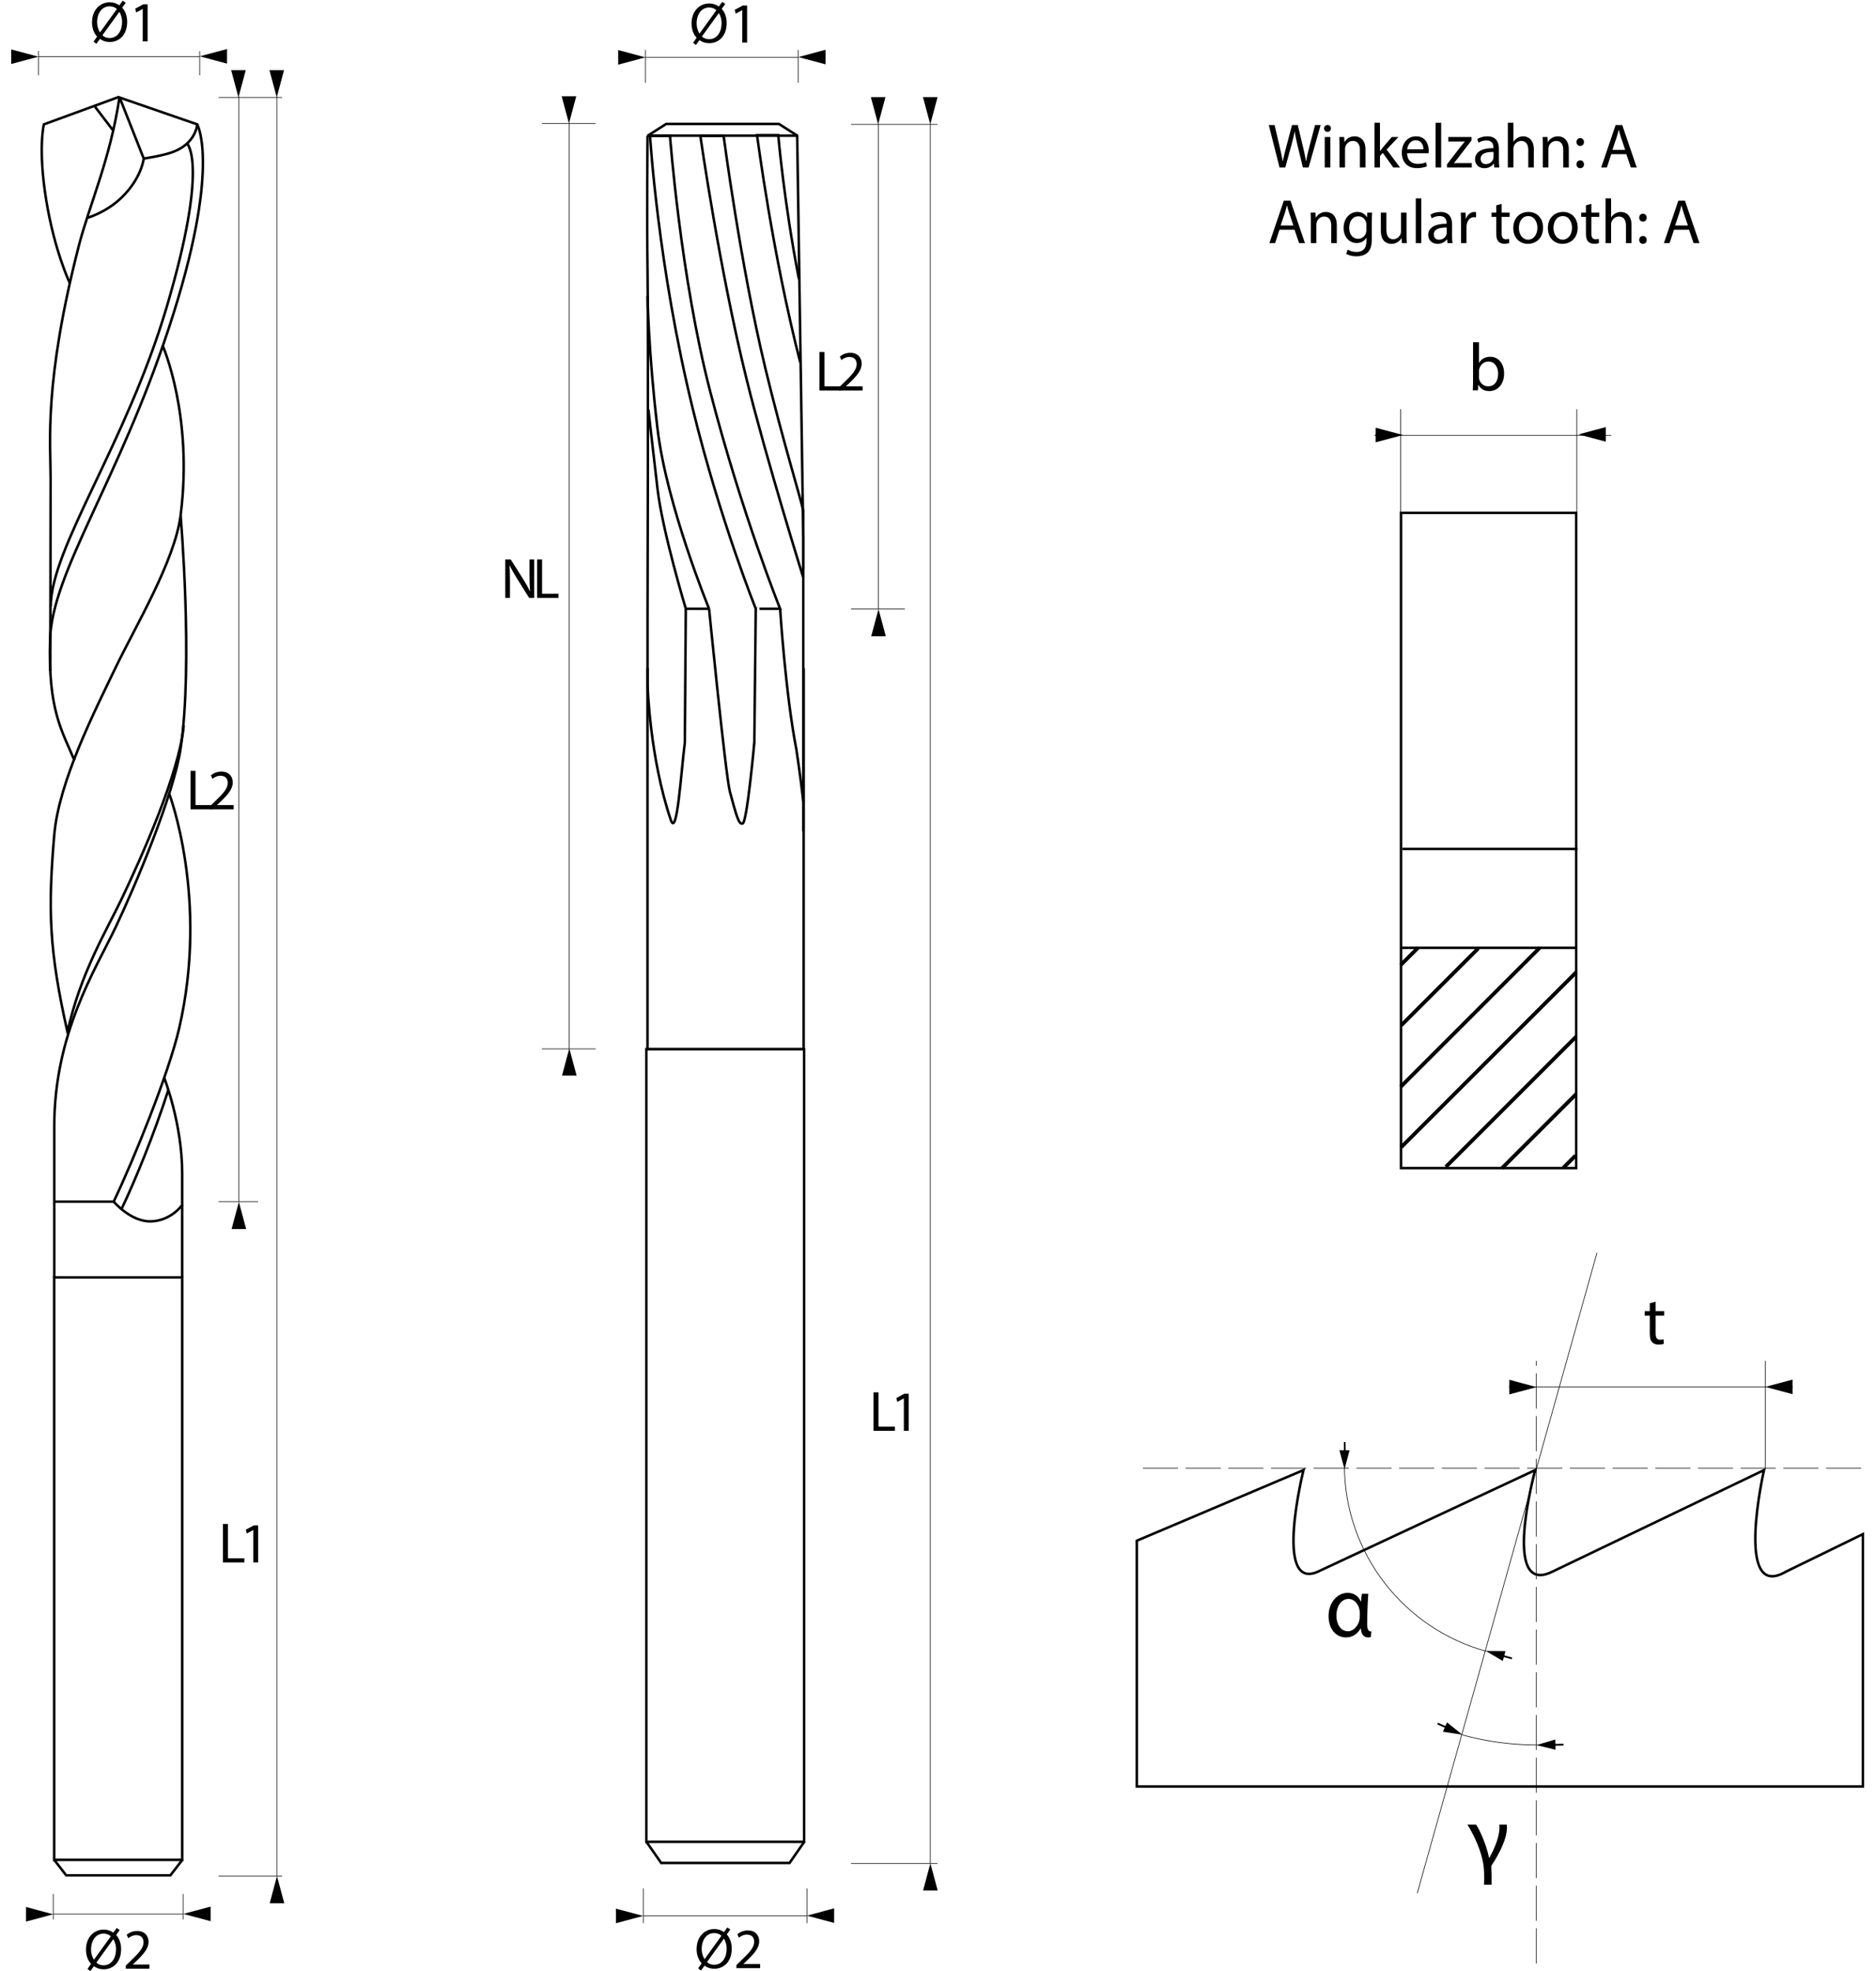 <?xml version="1.0" encoding="utf-8"?>
<!-- Generator: Adobe Illustrator 15.1.0, SVG Export Plug-In . SVG Version: 6.00 Build 0)  -->
<!DOCTYPE svg PUBLIC "-//W3C//DTD SVG 1.1//EN" "http://www.w3.org/Graphics/SVG/1.1/DTD/svg11.dtd">
<svg version="1.1" id="Layer_1" xmlns="http://www.w3.org/2000/svg" xmlns:xlink="http://www.w3.org/1999/xlink" x="0px" y="0px"
	 width="747px" height="785px" viewBox="34.667 0 747 785" enable-background="new 34.667 0 747 785" xml:space="preserve">
<g>
	<path fill="none" stroke="#000000" stroke-miterlimit="10" d="M317.008,242.42c0,0,6.631,66.873,8.32,72.986
		c2.206,7.985,3.419,13.22,4.965,12.53c1.765,0.689,4.744-32.36,4.744-32.36l0.564-53.156c-0.1,0.012,9.696,0,9.696,0
		s-15.111-37.424-27.832-86.48c-11.854-45.719-16.013-101.835-16.013-101.835h-7.941c0,0,3.034,51.709,17.081,108.996
		c10.831,44.172,25.009,79.32,25.009,79.32"/>
	<path fill="none" stroke="#000000" stroke-miterlimit="10" d="M317.008,242.42h-9.266l-0.386,53.363
		c-1.529,12.083-3.099,38.074-5.576,30.777c-8.436-24.833-9.264-53.845-9.264-53.845v-27.127c0,0,0.33-114.437,0-137.158
		c-0.332-22.722,0-54.326,0-54.326"/>
	<path fill="none" stroke="#000000" stroke-miterlimit="10" d="M354.527,319.124c-1.103-9.915-2.755-20.656-2.755-20.656
		c-4.339-22.309-6.474-56.048-6.474-56.048"/>
	<polyline fill="none" stroke="#000000" stroke-miterlimit="10" points="354.527,226.721 354.527,214.185 352.098,54.104 	"/>
	<path fill="none" stroke="#000000" stroke-miterlimit="10" d="M317.008,242.42c0,0-16.879-41.037-20.52-71.608
		c-3.642-30.57-3.972-52.88-3.972-52.88"/>
	<path fill="none" stroke="#000000" stroke-miterlimit="10" d="M307.742,242.42c0,0-9.268-30.708-11.254-47.647
		c-1.986-16.938-3.642-31.673-3.642-31.673"/>
	<path fill="none" stroke="#000000" stroke-miterlimit="10" d="M354.527,230.577v-27.129c-0.972-4.846-8.276-28.368-15.163-57.012
		c-9.844-40.94-16.564-92.333-16.564-92.333h-9.265c0,0,7.649,53.499,18.403,96.877c8.151,32.879,22.589,79.045,22.589,79.045
		v101.078"/>
	<path fill="none" stroke="#000000" stroke-miterlimit="10" d="M352.805,111.184c-5.992-30.709-8.245-57.355-8.245-57.355h-8.439
		c0,0,6.147,47.578,17.201,90.543"/>
	<polyline fill="none" stroke="#000000" stroke-miterlimit="10" points="292.484,54.104 299.941,49.353 344.812,49.353 
		352.27,54.104 	"/>
	<line fill="none" stroke="#000000" stroke-miterlimit="10" x1="292.484" y1="54.035" x2="352.459" y2="54.035"/>
	<polyline fill="none" stroke="#000000" stroke-miterlimit="10" points="354.664,266.105 354.664,417.867 292.5,417.867 
		292.5,266.105 	"/>
</g>
<g>
	<polyline fill="none" stroke="#000000" stroke-miterlimit="10" points="354.998,733.385 349.051,741.913 297.937,741.913 
		291.99,733.385 	"/>
	<rect x="292.042" y="417.814" fill="none" stroke="#000000" stroke-miterlimit="10" width="62.808" height="315.701"/>
</g>
<line fill="none" stroke="#000000" stroke-width="0.25" stroke-miterlimit="10" x1="291.603" y1="22.81" x2="352.511" y2="22.81"/>
<line fill="none" stroke="#000000" stroke-width="0.25" stroke-miterlimit="10" x1="291.655" y1="19.866" x2="291.655" y2="32.983"/>
<line fill="none" stroke="#000000" stroke-width="0.25" stroke-miterlimit="10" x1="352.531" y1="19.866" x2="352.531" y2="32.983"/>
<g>
	<g>
		<polygon points="280.814,19.935 291.655,22.839 280.814,25.746 		"/>
	</g>
</g>
<g>
	<g>
		<polygon points="363.403,25.628 352.562,22.724 363.403,19.817 		"/>
	</g>
</g>
<line fill="none" stroke="#000000" stroke-width="0.25" stroke-miterlimit="10" x1="356.006" y1="762.928" x2="290.831" y2="762.928"/>
<line fill="none" stroke="#000000" stroke-width="0.25" stroke-miterlimit="10" x1="355.966" y1="765.872" x2="355.966" y2="752.068"/>
<line fill="none" stroke="#000000" stroke-width="0.25" stroke-miterlimit="10" x1="290.806" y1="765.872" x2="290.806" y2="752.068"/>
<g>
	<g>
		<polygon points="366.807,765.804 355.966,762.902 366.807,759.994 		"/>
	</g>
</g>
<g>
	<g>
		<polygon points="279.924,760.114 290.765,763.016 279.924,765.924 		"/>
	</g>
</g>
<line fill="none" stroke="#000000" stroke-width="0.25" stroke-miterlimit="10" x1="405.116" y1="49.189" x2="405.116" y2="742.084"/>
<line fill="none" stroke="#000000" stroke-width="0.25" stroke-miterlimit="10" x1="384.458" y1="49.189" x2="384.458" y2="242.498"/>
<line fill="none" stroke="#000000" stroke-width="0.25" stroke-miterlimit="10" x1="407.977" y1="49.549" x2="373.542" y2="49.549"/>
<line fill="none" stroke="#000000" stroke-width="0.25" stroke-miterlimit="10" x1="394.962" y1="242.491" x2="373.542" y2="242.491"/>
<line fill="none" stroke="#000000" stroke-width="0.25" stroke-miterlimit="10" x1="407.977" y1="742.136" x2="373.542" y2="742.136"/>
<g>
	<g>
		<polygon points="407.994,38.676 405.087,49.517 402.179,38.676 		"/>
	</g>
</g>
<g>
	<g>
		<polygon points="387.241,38.676 384.338,49.517 381.431,38.676 		"/>
	</g>
</g>
<g>
	<g>
		<polygon points="402.227,752.885 405.131,742.044 408.041,752.885 		"/>
	</g>
</g>
<g>
	<g>
		<polygon points="381.572,253.397 384.475,242.556 387.382,253.397 		"/>
	</g>
</g>
<line fill="none" stroke="#000000" stroke-width="0.25" stroke-miterlimit="10" x1="261.342" y1="48.85" x2="261.342" y2="417.662"/>
<line fill="none" stroke="#000000" stroke-width="0.25" stroke-miterlimit="10" x1="271.847" y1="49.21" x2="250.427" y2="49.21"/>
<line fill="none" stroke="#000000" stroke-width="0.25" stroke-miterlimit="10" x1="271.847" y1="417.723" x2="250.427" y2="417.723"/>
<g>
	<g>
		<polygon points="264.125,38.336 261.222,49.177 258.315,38.336 		"/>
	</g>
</g>
<g>
	<g>
		<polygon points="258.454,428.348 261.358,417.507 264.265,428.348 		"/>
	</g>
</g>
<g>
	<g>
		<path d="M310.641,17.045l1.408-2c-1.272-1.363-2.021-3.385-2.021-5.657c0-4.839,3.066-7.998,7.065-7.998
			c1.409,0,2.727,0.409,3.817,1.204l1.34-1.84l1.205,0.818l-1.409,1.953c1.272,1.387,1.977,3.386,1.977,5.636
			c0,5.339-3.294,8.043-6.952,8.043c-1.454,0-2.795-0.433-3.886-1.228l-1.431,1.954L310.641,17.045z M319.933,4.049
			c-0.772-0.659-1.727-1.068-2.862-1.068c-3.34,0-5.021,3.091-5.021,6.293c0,1.704,0.455,2.932,1.136,4.113l0.023-0.022
			L319.933,4.049z M314.162,14.523c0.75,0.705,1.636,1.092,2.862,1.092c3.204,0,4.977-2.932,4.977-6.386
			c0-1.295-0.273-2.681-1.068-3.976h-0.068L314.162,14.523z"/>
		<path d="M330.224,4.049h-0.046l-2.567,1.386l-0.386-1.521l3.226-1.728h1.704v14.769h-1.931V4.049L330.224,4.049z"/>
	</g>
</g>
<g>
	<g>
		<path d="M312.661,783.9l1.408-1.999c-1.272-1.363-2.021-3.387-2.021-5.657c0-4.84,3.066-7.998,7.065-7.998
			c1.409,0,2.727,0.409,3.817,1.204l1.34-1.84l1.205,0.816l-1.409,1.954c1.272,1.386,1.977,3.386,1.977,5.635
			c0,5.339-3.294,8.043-6.952,8.043c-1.454,0-2.795-0.432-3.886-1.227l-1.431,1.953L312.661,783.9z M321.953,770.904
			c-0.772-0.659-1.727-1.067-2.862-1.067c-3.34,0-5.021,3.09-5.021,6.293c0,1.704,0.455,2.931,1.136,4.112l0.023-0.022
			L321.953,770.904z M316.183,781.378c0.75,0.704,1.636,1.09,2.862,1.09c3.204,0,4.977-2.931,4.977-6.384
			c0-1.295-0.273-2.682-1.068-3.977h-0.068L316.183,781.378z"/>
		<path d="M327.905,783.808v-1.227l1.567-1.522c3.771-3.59,5.476-5.497,5.499-7.725c0-1.5-0.728-2.886-2.932-2.886
			c-1.34,0-2.453,0.682-3.135,1.249l-0.637-1.408c1.022-0.863,2.477-1.5,4.181-1.5c3.181,0,4.521,2.182,4.521,4.295
			c0,2.726-1.977,4.93-5.09,7.929l-1.181,1.092v0.046h6.634v1.657H327.905L327.905,783.808z"/>
	</g>
</g>
<g>
	<g>
		<path d="M382.485,554.5h1.977v13.655h6.544v1.658h-8.521V554.5z"/>
		<path d="M394.572,556.908h-0.046l-2.567,1.386l-0.386-1.521l3.226-1.729h1.704v14.769h-1.931V556.908L394.572,556.908z"/>
	</g>
</g>
<g>
	<g>
		<path d="M360.972,140.206h1.977v13.655h6.544v1.658h-8.521V140.206z"/>
		<path d="M368.719,155.519v-1.227l1.567-1.522c3.771-3.59,5.476-5.499,5.499-7.725c0-1.5-0.728-2.885-2.932-2.885
			c-1.34,0-2.453,0.682-3.135,1.25l-0.637-1.409c1.022-0.863,2.477-1.5,4.181-1.5c3.181,0,4.521,2.181,4.521,4.294
			c0,2.727-1.977,4.931-5.09,7.93l-1.181,1.09v0.045h6.634v1.659H368.719L368.719,155.519z"/>
	</g>
</g>
<g>
	<g>
		<path d="M235.864,238.103V222.79h2.158l4.908,7.748c1.136,1.795,2.021,3.408,2.749,4.976l0.045-0.021
			c-0.182-2.045-0.227-3.908-0.227-6.293v-6.407h1.863v15.313h-2l-4.862-7.771c-1.067-1.704-2.09-3.453-2.862-5.112l-0.068,0.022
			c0.113,1.931,0.159,3.771,0.159,6.315v6.543H235.864z"/>
		<path d="M248.54,222.789h1.977v13.654h6.544v1.659h-8.521V222.789L248.54,222.789z"/>
	</g>
</g>
<line fill="none" stroke="#000000" stroke-width="0.25" stroke-miterlimit="10" stroke-dasharray="14,3,14,3" x1="775.771" y1="584.725" x2="486.771" y2="584.725"/>
<line fill="none" stroke="#000000" stroke-width="0.25" stroke-miterlimit="10" stroke-dasharray="14,3,14,3" x1="646.386" y1="781.961" x2="646.386" y2="541.962"/>
<line fill="none" stroke="#000000" stroke-width="0.25" stroke-miterlimit="10" x1="737.636" y1="584.724" x2="737.636" y2="541.962"/>
<line fill="none" stroke="#000000" stroke-width="0.25" stroke-miterlimit="10" x1="670.56" y1="498.946" x2="599.005" y2="753.969"/>
<line fill="none" stroke="#000000" stroke-width="0.25" stroke-miterlimit="10" x1="635.96" y1="552.368" x2="744.105" y2="552.368"/>
<g>
	<g>
		<line fill="none" stroke="#000000" stroke-miterlimit="10" x1="637.652" y1="552.286" x2="635.673" y2="552.286"/>
		<g>
			<polygon points="635.671,549.503 646.511,552.407 635.671,555.314 			"/>
		</g>
	</g>
</g>
<g>
	<g>
		
			<line fill="none" stroke="#000000" stroke-width="0.7" stroke-miterlimit="10" x1="570.119" y1="578.927" x2="570.119" y2="574.292"/>
		<g>
			<polygon points="572.068,577.541 570.035,585.129 568,577.541 			"/>
		</g>
	</g>
</g>
<g>
	<g>
		
			<line fill="none" stroke="#000000" stroke-width="0.7" stroke-miterlimit="10" x1="632.234" y1="659.228" x2="636.701" y2="660.461"/>
		<g>
			<polygon points="633.052,661.474 626.279,657.496 634.134,657.554 			"/>
		</g>
	</g>
</g>
<g>
	<g>
		
			<line fill="none" stroke="#000000" stroke-width="0.7" stroke-miterlimit="10" x1="611.333" y1="688.28" x2="607.093" y2="686.408"/>
		<g>
			<polygon points="610.851,685.937 616.972,690.862 609.208,689.658 			"/>
		</g>
	</g>
</g>
<g>
	<g>
		
			<line fill="none" stroke="#000000" stroke-width="0.7" stroke-miterlimit="10" x1="652.611" y1="694.912" x2="657.244" y2="694.793"/>
		<g>
			<polygon points="654.048,696.824 646.41,694.989 653.943,692.758 			"/>
		</g>
	</g>
</g>
<g>
	<g>
		<line fill="none" stroke="#000000" stroke-miterlimit="10" x1="746.447" y1="552.447" x2="748.427" y2="552.447"/>
		<g>
			<polygon points="748.431,555.23 737.589,552.326 748.431,549.419 			"/>
		</g>
	</g>
</g>
<rect x="592.531" y="204.238" fill="none" stroke="#000000" stroke-miterlimit="10" width="69.75" height="260.957"/>
<line fill="none" stroke="#000000" stroke-miterlimit="10" x1="593.076" y1="338.09" x2="662.826" y2="338.09"/>
<line fill="none" stroke="#000000" stroke-miterlimit="10" x1="592.228" y1="377.457" x2="662.06" y2="377.457"/>
<line fill="none" stroke="#000000" stroke-width="1.5" stroke-miterlimit="10" x1="592.406" y1="432.821" x2="647.839" y2="377.405"/>
<line fill="none" stroke="#000000" stroke-width="1.5" stroke-miterlimit="10" x1="592.656" y1="408.322" x2="623.296" y2="377.696"/>
<line fill="none" stroke="#000000" stroke-width="1.5" stroke-miterlimit="10" x1="592.419" y1="384.319" x2="599.339" y2="377.405"/>
<line fill="none" stroke="#000000" stroke-width="1.5" stroke-miterlimit="10" x1="592.531" y1="456.945" x2="662.38" y2="387.113"/>
<line fill="none" stroke="#000000" stroke-width="1.5" stroke-miterlimit="10" x1="610.404" y1="464.695" x2="662.273" y2="412.826"/>
<line fill="none" stroke="#000000" stroke-width="1.5" stroke-miterlimit="10" x1="632.716" y1="465.257" x2="662.296" y2="435.682"/>
<line fill="none" stroke="#000000" stroke-width="1.5" stroke-miterlimit="10" x1="657.121" y1="465.102" x2="662.003" y2="460.223"/>
<path fill="none" stroke="#000000" stroke-miterlimit="10" d="M487.332,613.59l66.369-28.127c0,0-11.998,48.186,5.625,40.502
	l86.625-40.502c0,0-13.688,50.436,6.75,40.502l84.375-40.502c0,0-11.998,52.498,8.629,40.502l30.746-15.004v100.504H487.332V613.59z
	"/>
<path fill="none" stroke="#000000" stroke-width="0.25" stroke-miterlimit="10" d="M646.753,694.937
	c-10.332,0-20.338-1.393-29.844-4.006"/>
<path fill="none" stroke="#000000" stroke-width="0.25" stroke-miterlimit="10" d="M626.531,657.649
	c-32.598-8.955-56.547-38.808-56.547-74.249"/>
<g>
	<rect x="562.347" y="626.787" fill="none" width="24.863" height="30.713"/>
	<path d="M579.515,634.732c-0.176,1.789-0.457,7.615-0.457,12.144c0,2,0.492,2.843,1.686,2.877l-0.246,2.212
		c-0.211,0.104-0.701,0.141-1.053,0.141c-1.51,0-2.736-0.982-2.912-3.579h-0.105c-1.123,2.034-3.088,3.579-5.791,3.579
		c-4.035,0-6.949-3.369-6.949-8.527c0-5.546,3.65-9.23,7.58-9.23c2.457,0,4.318,1.265,5.23,3.404h0.141
		c0.07-1.334,0.174-2.176,0.314-3.019L579.515,634.732L579.515,634.732z M571.408,649.648c2.141,0,4-2.071,4.525-4.317
		c0.176-0.771,0.211-1.438,0.211-2.386c0-0.667,0-1.229-0.141-1.825c-0.42-2.281-2.105-4.353-4.352-4.353
		c-2.879,0-4.844,2.844-4.844,6.703C566.81,646.699,568.458,649.648,571.408,649.648z"/>
</g>
<g>
	<rect x="619.16" y="718.698" fill="none" width="23.396" height="36.563"/>
	<path d="M625.589,750.577c0.104-3.229,0.174-6.6-0.633-9.968c-1.264-5.615-4.281-11.336-6.002-13.969h3.475
		c1.545,2.316,4.107,8.002,5.16,13.231h0.141c1.543-2.843,4-7.861,4-12.038c0-0.526-0.035-0.877-0.035-1.193h2.912
		c0.07,0.316,0.105,0.737,0.105,1.158c0,4.353-2.736,9.967-6,14.916c-0.211,0.28-0.211,0.526-0.211,0.842
		c0.104,2.001,0.104,4.633,0.104,7.021H625.589z"/>
</g>
<g>
	<path d="M693.916,518.404v3.752h3.398v1.809h-3.398v7.045c0,1.62,0.459,2.538,1.779,2.538c0.621,0,1.08-0.081,1.377-0.162
		l0.107,1.781c-0.459,0.188-1.188,0.324-2.104,0.324c-1.107,0-1.998-0.353-2.564-0.999c-0.676-0.702-0.918-1.862-0.918-3.401v-7.126
		h-2.023v-1.809h2.023v-3.131L693.916,518.404z"/>
</g>
<line fill="none" stroke="#000000" stroke-width="0.25" stroke-miterlimit="10" x1="662.501" y1="204.586" x2="662.501" y2="162.968"/>
<line fill="none" stroke="#000000" stroke-width="0.25" stroke-miterlimit="10" x1="592.406" y1="204.586" x2="592.406" y2="162.968"/>
<line fill="none" stroke="#000000" stroke-width="0.25" stroke-miterlimit="10" x1="581.898" y1="173.373" x2="676.265" y2="173.373"/>
<g>
	<g>
		<line fill="none" stroke="#000000" stroke-miterlimit="10" x1="584.423" y1="173.125" x2="582.445" y2="173.125"/>
		<g>
			<polygon points="582.443,170.342 593.281,173.245 582.443,176.152 			"/>
		</g>
	</g>
</g>
<g>
	<g>
		<polygon points="674.062,175.901 663.222,172.998 674.062,170.091 		"/>
	</g>
</g>
<g>
	<path d="M621.109,155.453c0.057-0.892,0.109-2.213,0.109-3.374v-15.791h2.348v8.206h0.055c0.838-1.458,2.35-2.402,4.453-2.402
		c3.24,0,5.533,2.699,5.508,6.667c0,4.67-2.941,6.991-5.857,6.991c-1.889,0-3.4-0.729-4.373-2.457h-0.08l-0.107,2.16H621.109z
		 M623.566,150.216c0,0.297,0.055,0.594,0.107,0.864c0.459,1.646,1.836,2.779,3.563,2.779c2.484,0,3.969-2.023,3.969-5.021
		c0-2.618-1.35-4.859-3.887-4.859c-1.621,0-3.133,1.107-3.617,2.916c-0.055,0.271-0.135,0.595-0.135,0.973V150.216L623.566,150.216z
		"/>
</g>
<g>
	<path d="M544.167,66.715l-4.291-16.918h2.309l2.008,8.56c0.502,2.108,0.953,4.218,1.256,5.85h0.051
		c0.275-1.683,0.803-3.69,1.381-5.874l2.258-8.534h2.285l2.059,8.585c0.477,2.008,0.93,4.016,1.18,5.798h0.051
		c0.352-1.856,0.828-3.74,1.354-5.849l2.234-8.534h2.234l-4.795,16.918h-2.283l-2.135-8.811c-0.525-2.158-0.879-3.815-1.104-5.521
		h-0.051c-0.301,1.682-0.678,3.338-1.305,5.521l-2.41,8.811L544.167,66.715L544.167,66.715z"/>
	<path d="M564.623,51.152c0.025,0.754-0.527,1.355-1.404,1.355c-0.779,0-1.332-0.603-1.332-1.355c0-0.777,0.578-1.381,1.381-1.381
		C564.095,49.771,564.623,50.374,564.623,51.152z M562.164,66.715V54.566h2.209v12.148L562.164,66.715L562.164,66.715z"/>
	<path d="M568.037,57.854c0-1.255-0.025-2.283-0.102-3.288h1.957l0.125,2.009h0.051c0.604-1.154,2.01-2.284,4.018-2.284
		c1.682,0,4.291,1.004,4.291,5.171v7.254h-2.209v-7.003c0-1.958-0.729-3.59-2.811-3.59c-1.457,0-2.586,1.028-2.963,2.26
		c-0.1,0.275-0.15,0.652-0.15,1.028v7.305h-2.207V57.854L568.037,57.854z"/>
	<path d="M584.148,60.138h0.053c0.301-0.427,0.727-0.954,1.078-1.381l3.564-4.191h2.66l-4.693,4.995l5.346,7.153h-2.686
		l-4.191-5.823l-1.131,1.255v4.568h-2.184V48.893h2.184V60.138z"/>
	<path d="M594.966,61.042c0.049,2.987,1.957,4.217,4.166,4.217c1.582,0,2.535-0.276,3.363-0.627l0.377,1.581
		c-0.779,0.352-2.109,0.753-4.041,0.753c-3.74,0-5.977-2.46-5.977-6.125c0-3.664,2.16-6.551,5.699-6.551
		c3.965,0,5.021,3.489,5.021,5.723c0,0.452-0.053,0.804-0.076,1.029H594.966z M601.441,59.461c0.025-1.406-0.576-3.59-3.063-3.59
		c-2.232,0-3.213,2.059-3.389,3.59H601.441z"/>
	<path d="M606.31,48.893h2.209v17.821h-2.209V48.893z"/>
	<path d="M610.851,65.434l5.498-7.152c0.527-0.653,1.029-1.23,1.582-1.884v-0.05h-6.578v-1.782h9.264l-0.025,1.381L615.169,63
		c-0.502,0.678-1.004,1.28-1.557,1.907v0.051h7.105v1.757h-9.865v-1.281H610.851z"/>
	<path d="M629.701,66.715l-0.176-1.531h-0.076c-0.678,0.954-1.982,1.809-3.715,1.809c-2.459,0-3.715-1.732-3.715-3.489
		c0-2.938,2.611-4.543,7.305-4.52v-0.251c0-1.004-0.275-2.811-2.762-2.811c-1.129,0-2.309,0.352-3.162,0.903l-0.502-1.456
		c1.004-0.652,2.459-1.079,3.99-1.079c3.715,0,4.619,2.535,4.619,4.97v4.543c0,1.055,0.051,2.084,0.201,2.912H629.701z
		 M629.375,60.514c-2.41-0.05-5.146,0.377-5.146,2.736c0,1.431,0.953,2.107,2.084,2.107c1.58,0,2.586-1.004,2.938-2.032
		c0.074-0.227,0.125-0.478,0.125-0.703V60.514z"/>
	<path d="M635.072,48.893h2.209v7.58h0.051c0.352-0.627,0.902-1.18,1.582-1.556c0.65-0.377,1.43-0.628,2.258-0.628
		c1.633,0,4.242,1.004,4.242,5.195v7.229h-2.209v-6.978c0-1.958-0.729-3.615-2.813-3.615c-1.43,0-2.561,1.004-2.961,2.209
		c-0.125,0.302-0.15,0.628-0.15,1.055v7.329h-2.209V48.893L635.072,48.893z"/>
	<path d="M649.001,57.854c0-1.255-0.025-2.283-0.102-3.288h1.957l0.125,2.009h0.053c0.602-1.154,2.008-2.284,4.016-2.284
		c1.682,0,4.291,1.004,4.291,5.171v7.254h-2.209v-7.003c0-1.958-0.729-3.59-2.811-3.59c-1.455,0-2.586,1.028-2.963,2.26
		c-0.1,0.275-0.15,0.652-0.15,1.028v7.305h-2.207V57.854L649.001,57.854z"/>
	<path d="M662.402,56.574c0-0.93,0.629-1.581,1.508-1.581s1.455,0.651,1.48,1.581c0,0.879-0.578,1.557-1.506,1.557
		C663.005,58.131,662.402,57.453,662.402,56.574z M662.402,65.434c0-0.929,0.629-1.581,1.508-1.581s1.455,0.652,1.48,1.581
		c0,0.879-0.578,1.558-1.506,1.558C663.005,66.991,662.402,66.313,662.402,65.434z"/>
	<path d="M676.255,61.393l-1.756,5.321h-2.26l5.748-16.918h2.637l5.771,16.918h-2.334l-1.809-5.321H676.255z M681.804,59.686
		l-1.658-4.869c-0.375-1.104-0.627-2.107-0.877-3.088h-0.051c-0.252,1.004-0.527,2.033-0.855,3.063l-1.654,4.895L681.804,59.686
		L681.804,59.686z"/>
	<path d="M544.142,91.51l-1.756,5.321h-2.26l5.748-16.918h2.637l5.771,16.918h-2.334l-1.809-5.321H544.142z M549.691,89.803
		l-1.656-4.869c-0.377-1.104-0.629-2.107-0.879-3.088h-0.051c-0.252,1.004-0.525,2.033-0.854,3.063l-1.656,4.895L549.691,89.803
		L549.691,89.803z"/>
	<path d="M556.617,87.971c0-1.255-0.025-2.284-0.102-3.288h1.957l0.127,2.008h0.049c0.604-1.153,2.008-2.283,4.018-2.283
		c1.682,0,4.293,1.004,4.293,5.171v7.254h-2.209v-7.003c0-1.958-0.73-3.59-2.813-3.59c-1.457,0-2.586,1.028-2.963,2.26
		c-0.1,0.274-0.15,0.651-0.15,1.027v7.306h-2.209v-8.861H556.617z"/>
	<path d="M581.013,84.683c-0.051,0.878-0.102,1.857-0.102,3.338v7.055c0,2.786-0.553,4.492-1.732,5.547
		c-1.18,1.104-2.885,1.456-4.416,1.456c-1.457,0-3.063-0.353-4.043-1.004l0.553-1.683c0.805,0.502,2.061,0.953,3.564,0.953
		c2.26,0,3.916-1.18,3.916-4.241v-1.354h-0.051c-0.678,1.129-1.982,2.033-3.865,2.033c-3.012,0-5.17-2.562-5.17-5.925
		c0-4.116,2.686-6.45,5.471-6.45c2.109,0,3.264,1.104,3.791,2.107h0.051l0.102-1.832H581.013z M578.728,89.477
		c0-0.377-0.023-0.703-0.125-1.004c-0.4-1.28-1.48-2.335-3.088-2.335c-2.107,0-3.613,1.782-3.613,4.594
		c0,2.386,1.203,4.367,3.59,4.367c1.354,0,2.586-0.853,3.063-2.259c0.125-0.376,0.176-0.803,0.176-1.18v-2.184H578.728z"/>
	<path d="M594.742,93.518c0,1.255,0.023,2.359,0.1,3.313h-1.957l-0.127-1.983h-0.049c-0.578,0.979-1.857,2.26-4.018,2.26
		c-1.906,0-4.191-1.055-4.191-5.32v-7.104h2.209v6.728c0,2.31,0.703,3.864,2.711,3.864c1.48,0,2.51-1.027,2.912-2.008
		c0.125-0.326,0.201-0.728,0.201-1.129v-7.455h2.209V93.518z"/>
	<path d="M598.404,79.01h2.209v17.821h-2.209V79.01z"/>
	<path d="M611.054,96.832l-0.176-1.531h-0.076c-0.678,0.954-1.982,1.808-3.715,1.808c-2.459,0-3.715-1.731-3.715-3.488
		c0-2.938,2.609-4.543,7.305-4.52V88.85c0-1.004-0.275-2.811-2.762-2.811c-1.129,0-2.311,0.352-3.162,0.902l-0.502-1.455
		c1.004-0.652,2.459-1.079,3.99-1.079c3.715,0,4.619,2.534,4.619,4.97v4.543c0,1.055,0.051,2.084,0.199,2.912H611.054
		L611.054,96.832z M610.728,90.632c-2.41-0.05-5.146,0.377-5.146,2.736c0,1.431,0.953,2.107,2.084,2.107
		c1.58,0,2.586-1.004,2.936-2.033c0.076-0.226,0.127-0.477,0.127-0.702V90.632z"/>
	<path d="M616.423,88.473c0-1.431-0.025-2.661-0.102-3.79h1.934l0.076,2.384h0.1c0.553-1.631,1.883-2.659,3.365-2.659
		c0.25,0,0.426,0.024,0.627,0.074v2.083c-0.227-0.05-0.453-0.074-0.754-0.074c-1.557,0-2.66,1.18-2.961,2.837
		c-0.051,0.301-0.102,0.651-0.102,1.028v6.477h-2.184V88.473L616.423,88.473z"/>
	<path d="M632.613,81.194v3.489h3.162v1.683h-3.162v6.551c0,1.506,0.428,2.358,1.656,2.358c0.576,0,1.004-0.074,1.279-0.149
		l0.102,1.657c-0.428,0.176-1.104,0.301-1.959,0.301c-1.027,0-1.855-0.326-2.385-0.929c-0.627-0.652-0.854-1.732-0.854-3.163v-6.626
		h-1.883v-1.683h1.883v-2.912L632.613,81.194z"/>
	<path d="M649.103,90.657c0,4.492-3.113,6.45-6.051,6.45c-3.287,0-5.822-2.409-5.822-6.25c0-4.065,2.66-6.45,6.023-6.45
		C646.742,84.407,649.103,86.942,649.103,90.657z M639.464,90.783c0,2.659,1.529,4.668,3.688,4.668c2.109,0,3.689-1.982,3.689-4.72
		c0-2.059-1.029-4.669-3.639-4.669C640.591,86.063,639.464,88.473,639.464,90.783z"/>
	<path d="M662.88,90.657c0,4.492-3.111,6.45-6.049,6.45c-3.289,0-5.824-2.409-5.824-6.25c0-4.065,2.662-6.45,6.023-6.45
		C660.521,84.407,662.88,86.942,662.88,90.657z M653.242,90.783c0,2.659,1.531,4.668,3.689,4.668c2.107,0,3.689-1.982,3.689-4.72
		c0-2.059-1.029-4.669-3.641-4.669C654.371,86.063,653.242,88.473,653.242,90.783z"/>
	<path d="M668.326,81.194v3.489h3.162v1.683h-3.162v6.551c0,1.506,0.428,2.358,1.656,2.358c0.578,0,1.004-0.074,1.279-0.149
		l0.102,1.657c-0.428,0.176-1.104,0.301-1.959,0.301c-1.027,0-1.855-0.326-2.383-0.929c-0.629-0.652-0.854-1.732-0.854-3.163v-6.626
		h-1.883v-1.683h1.883v-2.912L668.326,81.194z"/>
	<path d="M673.972,79.01h2.209v7.58h0.051c0.352-0.627,0.904-1.18,1.582-1.556c0.652-0.377,1.432-0.628,2.258-0.628
		c1.633,0,4.242,1.004,4.242,5.195v7.229h-2.209v-6.979c0-1.958-0.729-3.614-2.811-3.614c-1.432,0-2.563,1.004-2.963,2.209
		c-0.125,0.302-0.15,0.628-0.15,1.055v7.329h-2.209V79.01L673.972,79.01z"/>
	<path d="M687.375,86.691c0-0.929,0.627-1.581,1.506-1.581s1.457,0.652,1.48,1.581c0,0.88-0.578,1.558-1.506,1.558
		C687.978,88.248,687.375,87.571,687.375,86.691z M687.375,95.551c0-0.929,0.627-1.581,1.506-1.581s1.457,0.652,1.48,1.581
		c0,0.879-0.578,1.557-1.506,1.557C687.978,97.108,687.375,96.43,687.375,95.551z"/>
	<path d="M701.228,91.51l-1.756,5.321h-2.26l5.748-16.918h2.635l5.773,16.918h-2.336l-1.807-5.321H701.228z M706.775,89.803
		l-1.654-4.869c-0.377-1.104-0.629-2.107-0.881-3.088h-0.049c-0.252,1.004-0.527,2.033-0.854,3.063l-1.658,4.895L706.775,89.803
		L706.775,89.803z"/>
</g>
<g>
	<g>
		<path fill="none" stroke="#000000" stroke-miterlimit="10" d="M45.743,386.926"/>
		<path fill="none" stroke="#000000" stroke-miterlimit="10" d="M46.149,420.484"/>
	</g>
	<g>
		<path fill="none" stroke="#000000" stroke-miterlimit="10" d="M62.472,112.75c0,0-6.031-12.514-9.371-32.867
			c-3.389-20.646-0.964-30.354-0.964-30.354l29.664-10.854l31.396,10.854c0,0,9.78,17.104-11.261,80.996
			C81.762,191.78,55.452,227.879,54.61,254.514c-0.899,28.445,4.861,36.659,9.689,48.313"/>
		<path fill="none" stroke="#000000" stroke-miterlimit="10" d="M82.249,38.674l9.649,24.464c0,0,6.159-0.838,10.685-2.293
			c10.191-3.278,10.614-11.316,10.614-11.316"/>
		<path fill="none" stroke="#000000" stroke-miterlimit="10" d="M91.899,63.138c0,0-0.792,7.781-8.838,15.563
			c-6.221,6.016-13.726,8.097-13.726,8.097"/>
		<path fill="none" stroke="#000000" stroke-miterlimit="10" d="M56.276,508.645c0,0,0-42.038,0-60.115
			c0-36.771,16.266-62.185,24.219-78.812c7.952-16.627,23.365-53.336,26.082-71.57c5.062-33.978,0-92.896,0-92.896"/>
		<path fill="none" stroke="#000000" stroke-miterlimit="10" d="M54.667,267.108c0,0,0.152-39.113,0.152-76.563
			c0-13.947-2.768-38.095,11.215-92.586c4.14-16.133,12.637-34.82,16.215-59.284"/>
		<path fill="none" stroke="#000000" stroke-miterlimit="10" d="M61.708,411.759c-7.602-33.367-7.959-49.563-5.432-79.319
			c1.808-21.279,16.266-49.521,24.219-66.147c7.952-16.627,23.737-42.756,26.082-61.04c5.097-39.767-7.091-67.495-7.091-67.495"/>
		<path fill="none" stroke="#000000" stroke-miterlimit="10" d="M79.931,478.549c7.953-16.631,21.884-50.945,26.05-68.907
			c11.983-51.675-3.943-93.57-3.943-93.57"/>
		<path fill="none" stroke="#000000" stroke-miterlimit="10" d="M79.931,478.549c0,0,6.885,8.135,14.905,7.863
			c8.02-0.272,12.374-6.508,12.374-6.508s0-3.627,0-12.575c0-19.885-7.157-38.084-7.157-38.084"/>
		<line fill="none" stroke="#000000" stroke-miterlimit="10" x1="79.931" y1="478.549" x2="56.497" y2="478.549"/>
		<line fill="none" stroke="#000000" stroke-miterlimit="10" x1="107.21" y1="479.905" x2="107.21" y2="508.645"/>
		<path fill="none" stroke="#000000" stroke-miterlimit="10" d="M109.149,57.161c0,0,8.869,7.959-8.216,65.476
			C84.81,176.909,54.87,218.264,54.87,241.575"/>
		<path fill="none" stroke="#000000" stroke-miterlimit="10" d="M83.039,481.539c5.442-11.384,12.928-29.648,18.667-47.484"/>
		<line fill="none" stroke="#000000" stroke-miterlimit="10" x1="72.097" y1="41.972" x2="79.743" y2="52.004"/>
	</g>
	<path fill="none" stroke="#000000" stroke-miterlimit="10" d="M61.589,410.783c5.018-23.044,15.486-40.204,21.383-52.533
		c7.955-16.628,23.243-50.708,24.851-69.384"/>
</g>
<g>
	<polyline fill="none" stroke="#000000" stroke-miterlimit="10" points="107.344,740.592 102.517,746.858 61.02,746.858 
		56.193,740.592 	"/>
	<rect x="56.235" y="508.716" fill="none" stroke="#000000" stroke-miterlimit="10" width="50.988" height="231.971"/>
</g>
<line fill="none" stroke="#000000" stroke-width="0.25" stroke-miterlimit="10" x1="49.921" y1="22.526" x2="114.164" y2="22.526"/>
<line fill="none" stroke="#000000" stroke-width="0.25" stroke-miterlimit="10" x1="49.958" y1="20.364" x2="49.958" y2="30"/>
<line fill="none" stroke="#000000" stroke-width="0.25" stroke-miterlimit="10" x1="114.184" y1="20.364" x2="114.184" y2="30"/>
<g>
	<g>
		<polygon points="39.118,19.676 49.958,22.579 39.118,25.488 		"/>
	</g>
</g>
<g>
	<g>
		<polygon points="125.059,25.334 114.218,22.431 125.059,19.524 		"/>
	</g>
</g>
<line fill="none" stroke="#000000" stroke-width="0.25" stroke-miterlimit="10" x1="107.633" y1="762.264" x2="55.907" y2="762.264"/>
<line fill="none" stroke="#000000" stroke-width="0.25" stroke-miterlimit="10" x1="107.594" y1="764.427" x2="107.594" y2="754.283"/>
<line fill="none" stroke="#000000" stroke-width="0.25" stroke-miterlimit="10" x1="55.89" y1="764.427" x2="55.89" y2="754.283"/>
<g>
	<g>
		<polygon points="118.523,765.116 107.682,762.212 118.523,759.304 		"/>
	</g>
</g>
<g>
	<g>
		<polygon points="45.018,759.456 55.859,762.36 45.018,765.266 		"/>
	</g>
</g>
<line fill="none" stroke="#000000" stroke-width="0.25" stroke-miterlimit="10" x1="144.915" y1="38.379" x2="144.915" y2="747.167"/>
<line fill="none" stroke="#000000" stroke-width="0.25" stroke-miterlimit="10" x1="129.738" y1="38.379" x2="129.738" y2="478.613"/>
<line fill="none" stroke="#000000" stroke-width="0.25" stroke-miterlimit="10" x1="147.016" y1="38.827" x2="121.718" y2="38.827"/>
<line fill="none" stroke="#000000" stroke-width="0.25" stroke-miterlimit="10" x1="137.456" y1="478.598" x2="121.718" y2="478.598"/>
<line fill="none" stroke="#000000" stroke-width="0.25" stroke-miterlimit="10" x1="147.016" y1="747.199" x2="121.718" y2="747.199"/>
<g>
	<g>
		<polygon points="147.766,27.946 144.862,38.786 141.955,27.946 		"/>
	</g>
</g>
<g>
	<g>
		<polygon points="132.522,27.946 129.618,38.786 126.711,27.946 		"/>
	</g>
</g>
<g>
	<g>
		<polygon points="142.056,757.983 144.959,747.141 147.866,757.983 		"/>
	</g>
</g>
<g>
	<g>
		<polygon points="126.879,489.483 129.782,478.641 132.69,489.483 		"/>
	</g>
</g>
<g>
	<g>
		<path d="M69.512,784.117l1.409-1.999c-1.272-1.363-2.022-3.386-2.022-5.657c0-4.84,3.067-7.998,7.066-7.998
			c1.409,0,2.727,0.409,3.817,1.204l1.34-1.84l1.204,0.816l-1.409,1.954c1.272,1.387,1.977,3.387,1.977,5.635
			c0,5.34-3.294,8.044-6.952,8.044c-1.454,0-2.795-0.433-3.885-1.228l-1.431,1.953L69.512,784.117z M78.805,771.121
			c-0.772-0.659-1.727-1.067-2.863-1.067c-3.34,0-5.021,3.09-5.021,6.293c0,1.704,0.455,2.932,1.136,4.112l0.023-0.021
			L78.805,771.121z M73.034,781.595c0.75,0.704,1.636,1.09,2.863,1.09c3.204,0,4.976-2.931,4.976-6.384
			c0-1.295-0.272-2.682-1.068-3.977h-0.068L73.034,781.595z"/>
		<path d="M84.755,784.027V782.8l1.567-1.521c3.771-3.591,5.476-5.498,5.499-7.726c0-1.5-0.728-2.886-2.932-2.886
			c-1.34,0-2.453,0.682-3.135,1.249l-0.637-1.408c1.022-0.862,2.477-1.5,4.181-1.5c3.181,0,4.521,2.183,4.521,4.295
			c0,2.728-1.977,4.931-5.09,7.93l-1.181,1.091v0.046h6.634v1.658H84.755L84.755,784.027z"/>
	</g>
</g>
<g>
	<g>
		<path d="M71.921,16.574l1.409-2c-1.272-1.363-2.022-3.386-2.022-5.657c0-4.839,3.067-7.998,7.066-7.998
			c1.409,0,2.727,0.409,3.817,1.204l1.34-1.84l1.204,0.817l-1.409,1.954c1.272,1.386,1.977,3.385,1.977,5.635
			c0,5.34-3.295,8.043-6.953,8.043c-1.454,0-2.795-0.432-3.885-1.227l-1.432,1.954L71.921,16.574z M81.214,3.578
			c-0.772-0.659-1.727-1.068-2.863-1.068c-3.34,0-5.021,3.09-5.021,6.293c0,1.704,0.455,2.931,1.136,4.113l0.022-0.023L81.214,3.578
			z M75.443,14.052c0.75,0.705,1.636,1.091,2.863,1.091c3.204,0,4.976-2.931,4.976-6.385c0-1.295-0.272-2.681-1.068-3.976h-0.068
			L75.443,14.052z"/>
		<path d="M91.505,3.578h-0.046l-2.567,1.386l-0.386-1.522l3.226-1.727h1.704v14.768h-1.931V3.578L91.505,3.578z"/>
	</g>
</g>
<g>
	<g>
		<path d="M123.444,606.932h1.977v13.655h6.544v1.658h-8.521V606.932z"/>
		<path d="M135.531,609.341h-0.046l-2.567,1.386l-0.386-1.521l3.226-1.729h1.704v14.77h-1.931V609.341z"/>
	</g>
</g>
<g>
	<g>
		<path d="M110.538,306.985h1.977v13.655h6.544v1.659h-8.521V306.985z"/>
		<path d="M118.285,322.299v-1.227l1.567-1.522c3.771-3.59,5.476-5.499,5.499-7.725c0-1.5-0.728-2.886-2.932-2.886
			c-1.34,0-2.453,0.683-3.135,1.25l-0.637-1.408c1.022-0.863,2.477-1.5,4.181-1.5c3.181,0,4.521,2.181,4.521,4.294
			c0,2.727-1.977,4.931-5.09,7.93l-1.181,1.09v0.045h6.634v1.659H118.285z"/>
	</g>
</g>
</svg>
